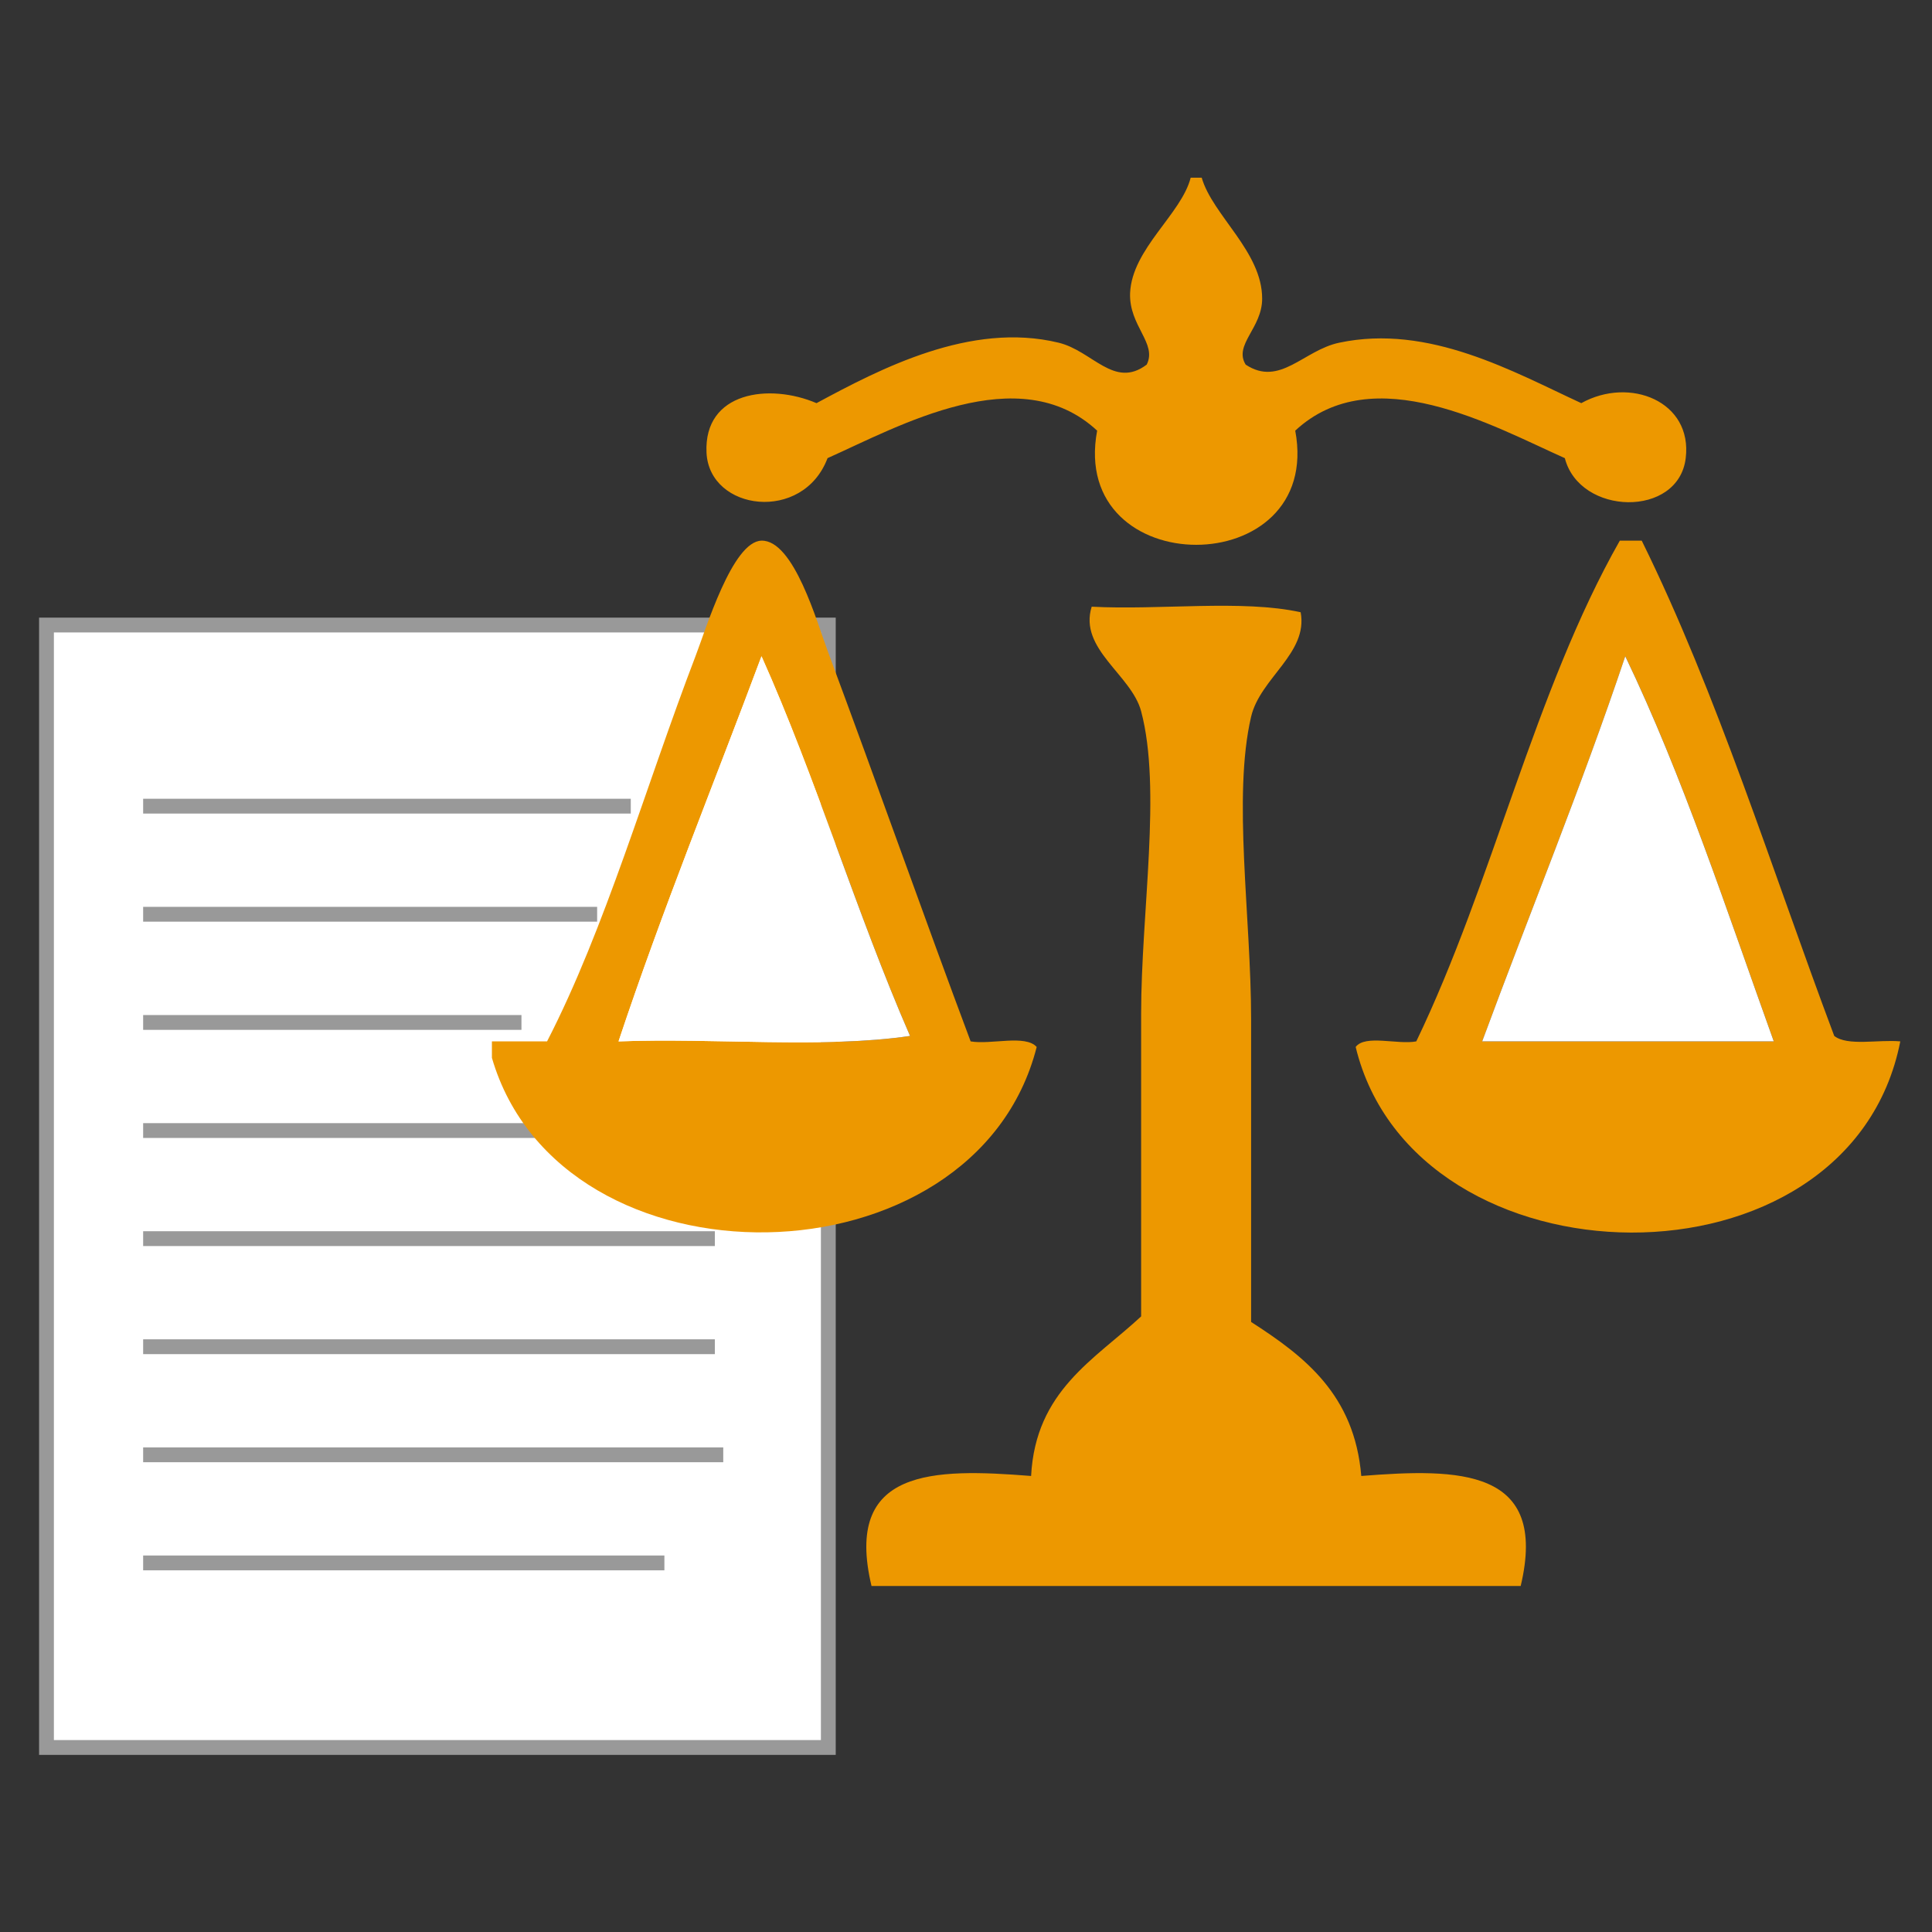 <?xml version="1.0" encoding="iso-8859-1"?>
<!-- Generator: Adobe Illustrator 13.0.1, SVG Export Plug-In . SVG Version: 6.00 Build 14948)  -->
<!DOCTYPE svg PUBLIC "-//W3C//DTD SVG 1.1//EN" "http://www.w3.org/Graphics/SVG/1.1/DTD/svg11.dtd">
<svg version="1.1" id="Livello_1" xmlns:x="http://ns.adobe.com/Extensibility/1.0/" xmlns:i="http://ns.adobe.com/AdobeIllustrator/10.0/" xmlns:graph="http://ns.adobe.com/Graphs/1.0/"
	 xmlns="http://www.w3.org/2000/svg" xmlns:xlink="http://www.w3.org/1999/xlink" x="0px" y="0px" width="130.394px"
	 height="130.394px" viewBox="0 0 130.394 130.394" style="enable-background:new 0 0 130.394 130.394;"
	 xml:space="preserve">
<rect x="0" y="0" width="130.394" height="130.394" fill="#333333" stroke="none"/>
<g>
	<rect x="3.137" y="42.185" style="fill:#FFFFFF;stroke:#999999;" width="52.768" height="75.755"/>
	<line style="fill:none;stroke:#999999;" x1="9.661" y1="54.409" x2="42.572" y2="54.409"/>
	<line style="fill:none;stroke:#999999;" x1="9.661" y1="61.705" x2="40.302" y2="61.705"/>
	<line style="fill:none;stroke:#999999;" x1="9.661" y1="69.007" x2="35.194" y2="69.007"/>
	<line style="fill:none;stroke:#999999;" x1="9.661" y1="76.303" x2="49.38" y2="76.303"/>
	<line style="fill:none;stroke:#999999;" x1="9.661" y1="83.598" x2="48.246" y2="83.598"/>
	<line style="fill:none;stroke:#999999;" x1="9.661" y1="90.893" x2="48.246" y2="90.893"/>
	<line style="fill:none;stroke:#999999;" x1="9.661" y1="98.188" x2="48.813" y2="98.188"/>
	<line style="fill:none;stroke:#999999;" x1="9.661" y1="105.483" x2="44.841" y2="105.483"/>
</g>
<g id="XMLID_4_">
	<path style="fill:#ED9800;" d="M123.796,69.917c0.901,0.708,2.987,0.229,4.458,0.368
		c-3.428,17.44-32.777,16.843-36.757,0.377c0.634-0.855,2.839-0.139,4.09-0.377
		c5.155-10.694,7.994-23.687,13.737-33.795c0.487,0,0.983,0,1.479,0
		C115.914,46.855,119.57,58.663,123.796,69.917z M100.035,70.285
		c6.561,0,13.122,0,19.682,0c-3.178-8.828-6.128-17.88-10.023-25.994
		C106.706,53.187,103.241,61.604,100.035,70.285z"/>
	<path style="fill:#FFFFFF;" d="M119.716,70.285c-6.56,0-13.121,0-19.682,0
		c3.206-8.681,6.671-17.099,9.658-25.994
		C113.588,52.405,116.539,61.457,119.716,70.285z"/>
	<path style="fill:#ED9800;" d="M106.724,27.209c3.272-1.819,7.517-0.12,7.048,3.712
		c-0.487,4.044-7.157,3.887-8.159,0c-4.824-2.149-12.938-6.745-18.195-1.856
		c1.92,10.274-15.291,10.274-13.37,0c-5.266-4.889-13.38-0.293-18.195,1.856
		c-1.654,4.384-7.977,3.575-8.169-0.367c-0.194-4.126,4.245-4.705,7.424-3.345
		c4.282-2.307,10.403-5.523,16.339-4.08c2.288,0.551,3.75,3.142,5.946,1.479
		c0.726-1.434-1.203-2.609-1.121-4.824c0.128-2.996,3.464-5.33,4.089-7.792
		c0.249,0,0.496,0,0.744,0c0.735,2.545,4.089,4.999,4.08,8.169
		c0,1.986-1.938,3.106-1.112,4.448c2.307,1.525,3.905-0.974,6.312-1.479
		C96.451,21.843,102.176,25.114,106.724,27.209z"/>
	<path style="fill:#ED9800;" d="M91.875,99.616c6.588-0.523,12.653-0.533,10.759,7.425
		c-14.601,0-29.202,0-43.814,0c-1.893-7.958,4.18-7.948,10.771-7.425
		c0.303-5.762,4.282-7.848,7.426-10.77c0-6.23,0-13.159,0-20.418
		c0-6.853,1.396-15.178,0-20.424c-0.653-2.463-4.228-4.2-3.337-7.058
		c4.576,0.248,10.145-0.496,14.104,0.376c0.516,2.767-2.728,4.429-3.344,7.048
		c-1.26,5.403,0,13.536,0,20.434c0,7.231,0,14.132,0,20.417
		C88.052,91.548,91.415,94.13,91.875,99.616z"/>
	<path style="fill:#ED9800;" d="M65.51,70.285c1.37,0.238,3.695-0.479,4.458,0.377
		c-4.155,16.355-32.091,16.76-36.768,0.734c0-0.367,0-0.734,0-1.111
		c1.241,0,2.481,0,3.722,0c3.942-7.652,6.653-17.209,10.017-25.994
		c0.708-1.829,2.49-7.756,4.456-7.801c2.187-0.046,3.749,5.531,4.458,7.424
		C59.372,53.371,62.348,61.843,65.51,70.285z M61.421,69.917
		c-3.611-8.277-6.35-17.42-10.026-25.625
		c-3.225,8.647-6.68,17.074-9.649,25.994
		C48.179,70.036,55.604,70.781,61.421,69.917z"/>
	<path style="fill:#FFFFFF;" d="M51.395,44.292c3.676,8.206,6.415,17.349,10.026,25.625
		c-5.817,0.864-13.242,0.119-19.675,0.368
		C44.715,61.365,48.17,52.938,51.395,44.292z"/>
</g>
</svg>
